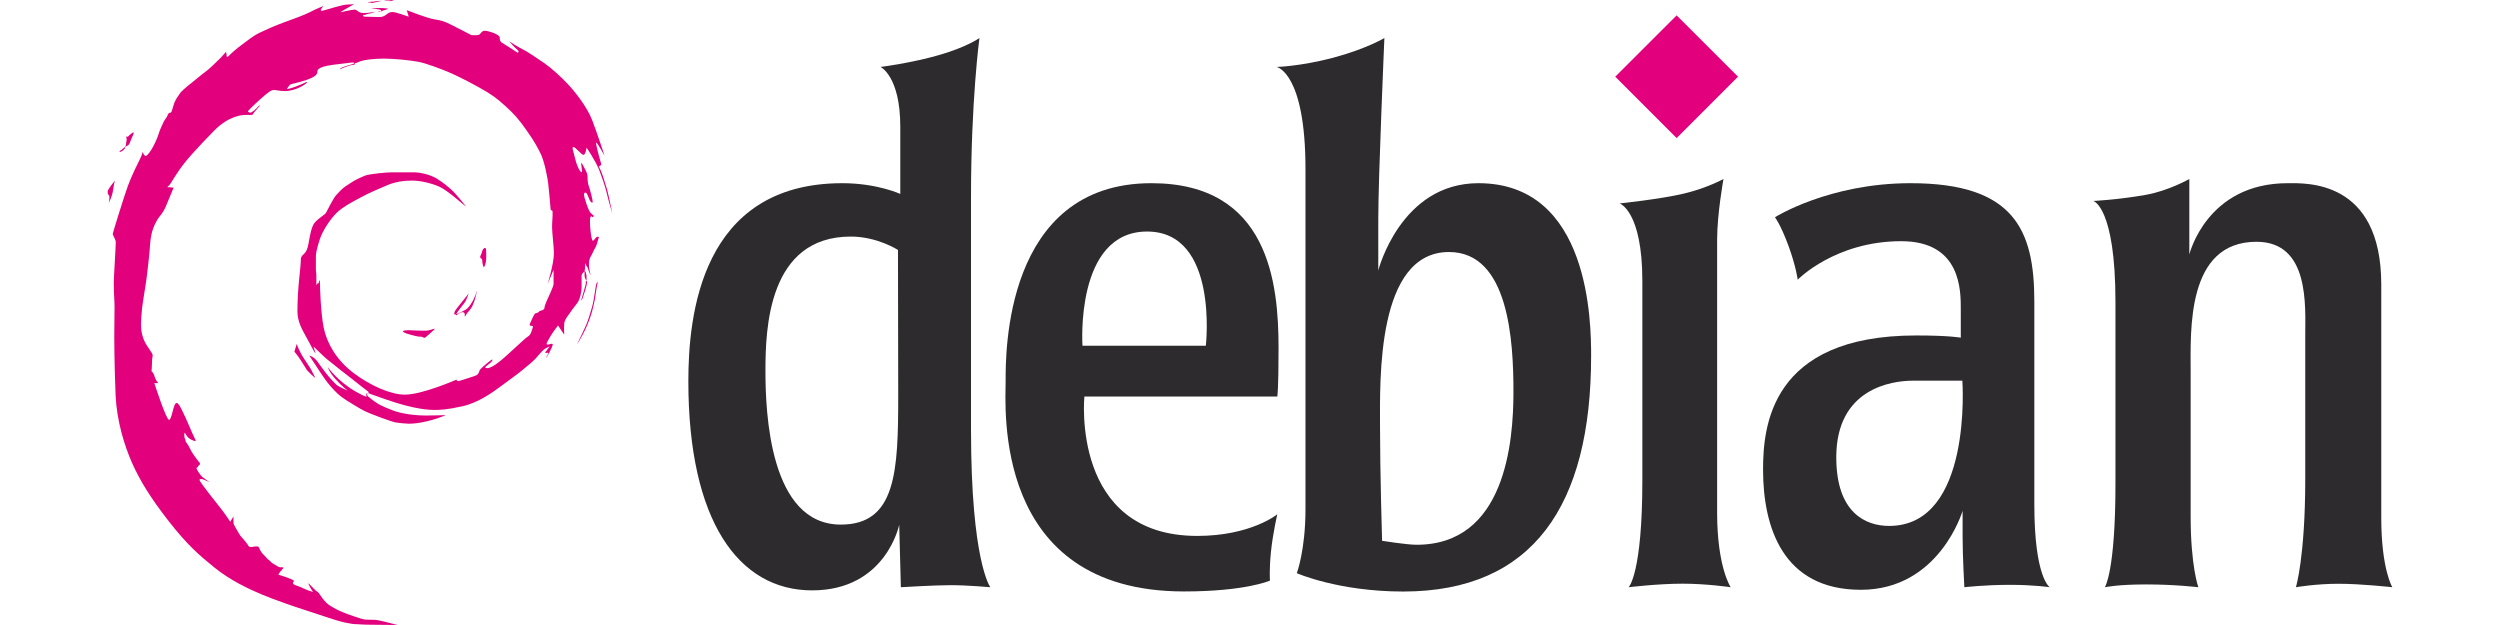 <?xml version="1.0" encoding="UTF-8"?>
<!DOCTYPE svg PUBLIC "-//W3C//DTD SVG 1.1//EN" "http://www.w3.org/Graphics/SVG/1.1/DTD/svg11.dtd">
<!-- Creator: CorelDRAW 2019 (64-Bit) -->
<svg xmlns="http://www.w3.org/2000/svg" xml:space="preserve" width="800px" height="200px" version="1.1" style="shape-rendering:geometricPrecision; text-rendering:geometricPrecision; image-rendering:optimizeQuality; fill-rule:evenodd; clip-rule:evenodd"
viewBox="0 0 302.57 75.64"
 xmlns:xlink="http://www.w3.org/1999/xlink"
 xmlns:xodm="http://www.corel.com/coreldraw/odm/2003">
 <defs>
  <style type="text/css">
   <![CDATA[
    .fil2 {fill:none}
    .fil0 {fill:#2D2B2D}
    .fil1 {fill:#E2007D}
   ]]>
  </style>
 </defs>
 <g id="Layer_x0020_1">
  <g id="_1677793310480">
   <path class="fil0" d="M253.35 24.32c0,0 3.01,-0.14 6.41,-0.75 2.74,-0.5 5.21,-1.91 5.21,-1.91l0 9.14c0,0 2.07,-8.63 11.9,-8.63 2.13,0 11.33,-0.51 11.33,12.27 0,0.57 0,25.31 0,28.21 0,6.24 1.34,8.42 1.34,8.42 0,0 -3.72,-0.42 -6.51,-0.42 -2.79,0 -5.16,0.42 -5.16,0.42 0,0 1.13,-3.68 1.13,-13.08 0,-4.84 0,-13.86 0,-17.4 0,-3.55 0.55,-11.33 -5.9,-11.33 -8.52,0 -7.97,10.77 -7.97,15.77 0,5 0,15.78 0,17.47 0,6.01 0.93,8.57 0.93,8.57 0,0 -2.78,-0.34 -6.3,-0.34 -3.52,0 -5.01,0.34 -5.01,0.34 0,0 1.28,-1.92 1.28,-12.49 0,-10.56 0,-17.99 0,-22.02 0,-11.53 -2.68,-12.24 -2.68,-12.24z"/>
   <polygon class="fil1" points="202.92,1.86 210.35,9.28 202.92,16.71 195.49,9.28 "/>
   <path class="fil0" d="M207.82 62.05c0,-2.83 0,-29.84 0,-33.01 0,-3.18 0.77,-7.38 0.77,-7.38 0,0 -1.98,1.1 -4.8,1.77 -2.82,0.67 -7.77,1.19 -7.77,1.19 0,0 2.75,0.9 2.75,9.39 0,4.66 0,21.19 0,24.12 0,11.35 -1.66,12.94 -1.66,12.94 0,0 3.55,-0.43 6.52,-0.43 2.97,0 5.83,0.43 5.83,0.43 0,0 -1.64,-2.42 -1.64,-9.02z"/>
   <path class="fil0" d="M217.57 33.85c0,0 -0.18,-1.55 -1.12,-4.12 -0.95,-2.57 -1.63,-3.44 -1.63,-3.44 0,0 6.52,-4.12 16.41,-4.12 12.5,0 14.98,5.61 14.98,14.29l0 24.56c0,8.92 1.87,10.05 1.87,10.05 0,0 -1.84,-0.29 -4.86,-0.29 -3.01,0 -5.48,0.29 -5.48,0.29 0,0 -0.21,-3.75 -0.21,-6.1l0 -3.15c0,0 -2.8,9.56 -12.32,9.56 -9.51,0 -11.83,-7.68 -11.83,-14.54 0,-5.12 0.84,-16.24 18.51,-16.24 4.17,0 5.42,0.27 5.42,0.27l0 -3.42c0,-2.22 0.08,-8.26 -7.21,-8.26 -8.01,0 -12.53,4.66 -12.53,4.66zm13.98 12.22l5.95 0c0,0 1.27,17.58 -8.86,17.58 -2.84,0 -6.4,-1.57 -6.4,-8.31 0,-8.33 6.7,-9.27 9.31,-9.27z"/>
   <path class="fil0" d="M158 20.47l0 41.13c0,5.01 -1.05,7.77 -1.05,7.77 0,0 5.03,2.22 12.87,2.22 15.7,0 22.75,-10.4 22.75,-28.51 0,-3.97 -0.12,-20.91 -13.64,-20.91 -9.44,0 -12.12,10.56 -12.12,10.56l0 -6.24c0,-4.93 0.74,-21.89 0.74,-21.89 0,0 -2.17,1.31 -6.18,2.38 -4.01,1.06 -6.87,1.12 -6.87,1.12 0,0 3.5,0.63 3.5,12.37zm9.02 31.07c0,5.57 0.25,13.91 0.25,13.91 0,0 2.98,0.48 4.18,0.48 10.72,0 11.72,-12.4 11.72,-18.5 0,-6.1 -0.53,-16.93 -7.8,-16.93 -8.79,0 -8.35,15.47 -8.35,21.04z"/>
   <path class="fil0" d="M154.59 62.24c0,0 -0.55,2.36 -0.77,4.56 -0.22,2.19 -0.12,3.47 -0.12,3.47 0,0 -2.94,1.31 -10.4,1.31 -23.25,0 -21.59,-22.34 -21.59,-25.49 0,-3.14 -0.21,-23.92 17.65,-23.92 14.23,0 15.38,12.15 15.38,19.94 0,5.16 -0.15,5.88 -0.15,5.88l-23.35 0c0,0 -1.68,16.87 13.66,16.87 6.49,0 9.69,-2.62 9.69,-2.62zm-23.58 -20.4l14.93 0c0,0 1.59,-13.82 -7.11,-13.82 -8.76,0 -7.82,13.82 -7.82,13.82z"/>
   <path class="fil0" d="M118.54 4.6c0,0 -1.02,7.57 -1.02,19.17l0 28.21c0,16.01 2.34,19.09 2.34,19.09 0,0 -2.76,-0.25 -4.78,-0.25 -2.02,0 -6.05,0.25 -6.05,0.25l-0.2 -7.56c0,0 -1.6,7.94 -10.54,7.94 -8.93,0 -14.98,-8.44 -14.98,-25.32 0,-7.81 1.46,-23.96 18.64,-23.96 4.19,0 7.01,1.3 7.01,1.3l0 -8.14c0,-6.11 -2.39,-7.23 -2.39,-7.23 0,0 3.76,-0.47 7.12,-1.45 3.36,-0.97 4.85,-2.05 4.85,-2.05zm-9.86 25.65c0,0 -2.5,-1.62 -5.7,-1.62 -10.02,0 -10.34,11.17 -10.34,16.26 0,5.09 0.52,18.6 9.12,18.6 6.7,0 6.95,-6.44 6.95,-15.64l-0.03 -17.6z"/>
   <path class="fil1" d="M58.55 32.37c0,0 0.3,-0.33 0.3,-1.28 0,-0.95 -0.02,-1.09 -0.15,-1.09 -0.13,0 -0.33,0.21 -0.38,0.53 -0.03,0.2 -0.21,0.44 -0.21,0.58 0,0.14 0.25,0.18 0.25,0.38 0,0.48 0.19,0.88 0.19,0.88z"/>
   <path class="fil1" d="M48.77 40.08c0,0.2 0.78,0.4 1.5,0.58 0.71,0.17 0.58,0.03 0.8,0.11 0.22,0.09 0.3,0.2 0.47,0.02 0.17,-0.17 1.24,-1.01 1.04,-1.01 -0.19,0 -0.47,0.24 -1.16,0.24 -1.22,0 -1.61,-0.06 -1.95,-0.06 -0.34,0 -0.7,0.05 -0.7,0.12z"/>
   <path class="fil1" d="M48.12 75.64c0,0 -1.84,-0.03 -3.07,-0.03 -1.22,0 -1.59,-0.07 -1.9,-0.07 -0.31,0 -0.62,-0.03 -1.42,-0.2 -0.81,-0.18 -1.53,-0.44 -2.05,-0.6 -0.53,-0.17 -1.95,-0.65 -2.92,-0.96 -0.97,-0.31 -3.54,-1.18 -5.07,-1.83 -1.52,-0.64 -3.81,-1.7 -5.71,-3.24 -1.9,-1.54 -3.3,-2.74 -5.55,-5.62 -2.26,-2.89 -3.54,-5.02 -4.44,-7.05 -0.91,-2.04 -1.85,-5.04 -2,-8.18 -0.04,-0.94 -0.16,-4.44 -0.16,-7.09 0,-2.65 0.06,-3.51 0.02,-4.17 -0.05,-0.66 -0.08,-1.8 -0.08,-2.43 0,-0.63 0.24,-4.22 0.24,-4.9 0,-0.26 -0.37,-0.83 -0.37,-0.95 0,-0.12 1.43,-4.73 1.85,-5.86 0.41,-1.13 1.3,-2.93 1.51,-3.34 0.2,-0.41 0.26,-0.74 0.26,-0.74 0,0 0.16,0.49 0.37,0.49 0.2,0 0.6,-0.58 0.86,-1.05 0.27,-0.48 0.58,-1.18 0.74,-1.71 0.15,-0.52 0.39,-0.91 0.51,-1.22 0.11,-0.31 0.38,-0.58 0.51,-0.87 0.13,-0.29 0.18,-0.38 0.34,-0.38 0.16,0 0.17,-0.1 0.41,-0.89 0.23,-0.8 0.56,-1.07 0.73,-1.38 0.17,-0.31 1.01,-1 1.45,-1.34 0.44,-0.33 1.2,-1.01 1.63,-1.3 0.42,-0.29 1.4,-1.23 1.9,-1.74 0.5,-0.52 0.63,-0.72 0.63,-0.72 0,0 0.08,0.18 0.08,0.37 0,0.18 0.01,0.39 0.26,0.13 0.25,-0.27 1.01,-0.94 1.54,-1.32 0.52,-0.38 1.39,-1.1 2.18,-1.48 0.79,-0.38 1.84,-0.85 2.96,-1.26 1.11,-0.41 2.44,-0.87 3.16,-1.25 0.72,-0.38 1.64,-0.74 1.64,-0.74 0,0 -0.69,0.7 -0.1,0.57 0.6,-0.13 2.34,-0.75 3.09,-0.75 0.41,0 0.71,-0.04 0.71,-0.04 0,0 -0.66,0.39 -1,0.57 -0.33,0.17 -0.66,0.42 -0.66,0.42 0,0 1.41,-0.33 1.72,-0.33 0.3,0 0.45,0.42 1.07,0.42 0.61,0 1.42,-0.16 1.42,-0.16 0,0 -0.5,0.23 -0.74,0.23 -0.23,0 -0.32,0.14 -0.57,0.15 -0.25,0.02 -0.25,0.2 0.12,0.22 0.37,0.01 1.37,0.04 1.73,0.04 0.79,0 0.87,-0.61 1.55,-0.61 0.38,0 1.97,0.57 1.97,0.57l-0.24 -0.79c0,0 2.46,0.97 3.31,1.1 0.85,0.13 1.27,0.26 2.06,0.66 0.79,0.39 2.45,1.26 2.45,1.26 0,0 0.7,0.04 0.9,-0.03 0.2,-0.07 0.32,-0.5 0.73,-0.5 0.41,0 1.8,0.45 1.8,0.81 0,0.35 0.07,0.51 0.26,0.63 0.2,0.11 1.93,1.23 1.93,1.23 0,0 0.23,-0.15 -0.06,-0.37 -0.29,-0.22 -1,-1.03 -1,-1.03 0,0 1.16,0.75 1.64,0.97 0.49,0.22 1.82,1.13 2.67,1.71 0.85,0.59 2.02,1.67 2.78,2.48 0.77,0.81 2.33,2.71 2.99,4.44 0.66,1.73 1.48,4.26 1.48,4.26 0,0 -0.89,-1.62 -1.01,-1.59 -0.12,0.03 0.47,2.15 0.57,2.45 0.11,0.29 0,0.29 -0.1,0.33 -0.1,0.05 -0.21,0.12 -0.03,0.37 0.18,0.25 0.68,1.83 0.87,2.5 0.19,0.68 0.64,2.93 0.64,2.93 0,0 -0.44,-1.44 -0.66,-2.4 -0.22,-0.95 -0.63,-2.08 -0.92,-2.84 -0.46,-1.17 -1.54,-2.73 -1.54,-2.73 0,0 -0.12,0.87 -0.37,0.87 -0.25,0 -0.98,-0.95 -1.21,-0.95 -0.24,0 -0.04,0.42 0.23,1.53 0.27,1.12 0.87,1.95 0.79,1.28 -0.07,-0.68 -0.2,-1.17 0.08,-0.69 0.27,0.48 0.59,1.1 0.59,1.3 0,0.21 0.02,0.97 0.14,1.25 0.12,0.28 0.57,1.94 0.48,2.04 -0.09,0.1 -0.29,-0.09 -0.44,-0.49 -0.14,-0.39 -0.3,-0.7 -0.39,-0.7 -0.09,0 -0.34,-0.03 -0.11,0.73 0.24,0.76 0.44,1.45 0.74,1.76 0.3,0.31 0.41,0.28 0.3,0.4 -0.12,0.12 -0.09,0.12 -0.17,0.02 -0.08,-0.1 -0.25,-0.12 -0.25,0.6 0,0.72 0.17,2.31 0.35,2.31 0.19,0 0.32,-0.48 0.59,-0.48 0.27,0 0.1,0.05 -0.04,0.68 -0.15,0.63 -0.36,0.74 -0.52,1.16 -0.15,0.42 -0.5,0.66 -0.5,1.46 0,0.8 0.24,1.42 0.24,1.42 0,0 -0.27,-0.48 -0.35,-0.82 -0.08,-0.34 -0.25,-0.35 -0.25,-0.5 0,-0.28 -0.11,-0.18 -0.11,0.14 0,0.52 -0.06,0.52 -0.06,0.62 0,0.09 0.16,-0.02 0.16,0.21 0,0.23 0.08,0.13 0.08,0.36 0,0.23 0,0.48 0,0.57 0,0.08 -0.24,-0.3 -0.24,-0.59 0,-0.29 0.04,-0.61 -0.13,-0.42 -0.16,0.18 -0.23,0.36 -0.23,0.36 0,0 0,0.78 0,1.37 0,0.58 -0.14,1.48 -0.52,2 -0.38,0.53 -0.65,0.81 -0.78,1.04 -0.13,0.24 -0.77,0.91 -0.8,1.44 -0.05,0.72 0,1.36 0,1.36l-0.75 -1.12c0,0 -0.58,0.74 -0.88,1.24 -0.3,0.51 -0.5,0.85 -0.5,0.96 0,0.11 0.01,0.11 0.16,0.11 0.16,0 0.58,-0.21 0.58,0 0,0.22 -0.8,1.78 -0.8,1.56 0,-0.09 0.41,-0.57 0.2,-0.57 -0.2,0 -0.38,0.1 -0.28,-0.08 0.11,-0.19 0.5,-0.67 0.5,-0.67 0,0 -0.46,0.11 -0.87,0.53 -0.41,0.41 -0.65,0.75 -0.87,0.97 -0.22,0.22 -0.25,0.25 -0.5,0.47 -0.25,0.22 -0.76,0.61 -1.07,0.89 -0.31,0.28 -1.83,1.37 -2.68,2.01 -0.85,0.63 -2.64,1.93 -4.54,2.35 -1.9,0.43 -2.78,0.45 -3.39,0.45 -0.61,0 -2.37,-0.04 -5.89,-1.27 -1.75,-0.61 -2.16,-0.75 -2.16,-0.8 0,-0.05 0.09,-0.02 0.09,-0.07 0,-0.04 -0.34,-0.28 -0.9,-0.71 -0.55,-0.44 -2,-1.59 -2.42,-1.9 -0.42,-0.32 -1.46,-1.17 -1.77,-1.41 -0.3,-0.24 -1.61,-1.52 -1.61,-1.52l0.26 0.85c0,0 -0.09,-0.06 -0.3,-0.45 -0.2,-0.4 -0.74,-1.35 -1,-1.85 -0.27,-0.5 -0.9,-1.55 -0.9,-2.78 0,-3 0.41,-5.27 0.41,-6.27 0,-0.3 0.09,-0.44 0.38,-0.7 0.28,-0.27 0.43,-0.59 0.56,-1.3 0.12,-0.71 0.33,-2.01 0.74,-2.49 0.54,-0.61 1.28,-0.98 1.38,-1.21 0.11,-0.24 0.93,-1.83 1.22,-2.12 0.28,-0.29 0.63,-0.69 0.92,-0.91 0.29,-0.23 0.53,-0.34 0.89,-0.6 0.36,-0.27 1.15,-0.63 1.69,-0.85 0.53,-0.21 2.63,-0.4 3.21,-0.4 0.57,0 2.24,0 2.76,0 0.52,0 1.77,0.21 2.67,0.74 0.89,0.54 1.49,1.09 1.85,1.41 0.36,0.32 0.91,1 1.12,1.24 0.21,0.25 0.63,0.78 0.63,0.78 0,0 -0.6,-0.47 -1.11,-0.91 -0.52,-0.43 -1.4,-1.17 -2.17,-1.53 -0.77,-0.35 -2.18,-0.73 -3.26,-0.73 -1.08,0 -2.11,0.17 -3.02,0.56 -0.9,0.39 -2.12,0.88 -3.31,1.53 -1.2,0.64 -2.07,1.12 -2.79,1.79 -0.71,0.68 -1.74,2.17 -2.08,3.27 -0.35,1.11 -0.46,1.64 -0.46,2.07 0,0.43 0,1.07 0,1.45 0,0.37 0.06,0.47 0.06,0.86 0,0.39 0,0.7 0,0.95 0,0.25 0.07,0.16 0.1,0.03 0.02,-0.13 0.19,-0.02 0.19,-0.14 0,-0.13 0.14,-0.55 0.14,-0.07 0,0.48 0.09,3.69 0.46,5.53 0.38,1.84 1.53,3.87 3.57,5.43 2.05,1.56 4.56,2.65 6.24,2.65 2.14,0 6.26,-1.82 6.26,-1.82 0,0 0.03,0.18 0.17,0.18 0.15,0 0.62,-0.16 1.33,-0.39 0.71,-0.24 1.02,-0.27 1.17,-0.58 0.16,-0.3 0.06,-0.31 0.27,-0.52 0.21,-0.22 1.28,-1.14 1.38,-1.12 0.1,0.03 -0.02,0.26 -0.35,0.51 -0.32,0.25 -0.77,0.53 -0.25,0.53 0.77,0 2.28,-1.47 3.29,-2.39 1.01,-0.93 1.41,-1.3 1.67,-1.46 0.26,-0.16 0.32,-0.4 0.42,-0.65 0.09,-0.25 0.22,-0.61 0.09,-0.61 -0.12,0 -0.42,0.02 -0.31,-0.25 0.12,-0.26 0.54,-1.28 0.68,-1.28 0.13,0 0.33,-0.07 0.42,-0.2 0.09,-0.14 0.67,-0.13 0.67,-0.47 0,-0.34 0.45,-1.18 0.72,-1.82 0.27,-0.63 0.38,-0.87 0.38,-1.09 0,-0.22 0,-1.69 0,-1.69l-0.73 1.76c0,0 0.77,-2.44 0.77,-3.78 0,-0.73 -0.22,-2.38 -0.22,-3.13 0,-0.75 0.06,-1.03 0.06,-1.42 0,-0.39 0.02,-0.6 -0.08,-0.6 -0.1,0 -0.17,-0.06 -0.17,-0.26 0,-0.2 -0.22,-2.51 -0.28,-3.01 -0.06,-0.51 -0.43,-2.69 -0.97,-3.72 -0.33,-0.63 -0.61,-1.23 -1.56,-2.58 -0.94,-1.36 -1.54,-2.06 -2.61,-3.03 -1.07,-0.96 -1.58,-1.38 -3.24,-2.3 -1.66,-0.92 -3.07,-1.6 -3.83,-1.91 -0.76,-0.31 -2.55,-1.01 -3.54,-1.19 -0.99,-0.18 -2.86,-0.38 -4.15,-0.38 -1.29,0 -2.36,0.16 -2.8,0.31 -0.43,0.15 -0.5,0.23 -0.61,0.23 -0.2,0 -0.02,0.2 -0.18,0.2 -0.19,0 -0.52,0.09 -0.92,0.22 -0.4,0.14 -0.77,0.34 -0.77,0.34 0,0 -0.12,-0.14 0.71,-0.4 0.63,-0.19 0.99,-0.26 0.99,-0.35 0,-0.09 -0.18,-0.08 -0.27,-0.08 -0.09,0 -1.21,0.15 -2.22,0.27 -1.01,0.12 -1.96,0.38 -1.96,0.77 0,0.39 -0.18,0.66 -1.26,1.05 -1.08,0.38 -1.93,0.48 -2.07,0.61 -0.13,0.13 -0.37,0.51 -0.37,0.51 0,0 0.24,0.02 1.14,-0.32 1.16,-0.43 1.3,-0.65 1.3,-0.5 0,0.15 -1.31,1.07 -2.65,1.07 -0.66,0 -1.06,-0.13 -1.36,-0.13 -0.3,0 -0.62,0.19 -1.72,1.18 -1.1,1 -1.43,1.39 -1.43,1.39 0,0 0.11,0.17 0.3,0.17 0.2,0 0.74,-0.48 0.9,-0.69 0.15,-0.21 0.47,-0.35 0.03,0.11 -0.73,0.79 -0.62,0.86 -0.75,0.86 -0.13,0 -0.36,0 -0.76,0 -0.41,0 -2.02,0.07 -3.85,1.95 -1.83,1.88 -3.39,3.53 -4.25,4.83 -0.87,1.29 -0.92,1.49 -1.12,1.71 -0.21,0.22 -0.27,0.24 -0.27,0.24l0.79 0.06c0,0 -0.53,1.29 -0.95,2.28 -0.43,0.99 -0.76,1.11 -1.12,1.77 -0.36,0.66 -0.69,1.44 -0.78,2.81 -0.09,1.38 -0.32,3.25 -0.44,4.22 -0.13,0.96 -0.41,2.5 -0.53,3.48 -0.11,0.98 -0.13,1.53 -0.13,2.12 0,0.6 0.13,1.56 0.71,2.43 0.58,0.87 0.7,1.02 0.7,1.2 0,0.18 -0.08,0.35 -0.08,0.82 0,0.48 -0.06,1.09 -0.06,1.09 0,0 0.27,0.22 0.37,0.64 0.11,0.42 0.44,0.81 0.44,0.81l-0.47 0c0,0 1.43,4.44 1.78,4.44 0.35,0 0.51,-2.04 0.91,-2.04 0.22,0 0.41,0.39 0.62,0.8 0.22,0.41 0.7,1.48 0.96,2.1 0.58,1.41 0.86,1.73 0.69,1.71 -0.17,-0.01 -0.78,-0.23 -1.03,-0.63 -0.26,-0.4 -0.3,-0.54 -0.3,-0.08 0,0.46 0.15,0.45 0.15,0.66 0,0.21 0.25,0.34 0.48,0.84 0.26,0.59 0.67,1.12 0.9,1.43 0.22,0.31 0.47,0.48 0.34,0.62 -0.13,0.15 -0.21,0.15 -0.21,0.24 0,0.1 -0.19,0.1 -0.19,0.21 0.01,0.11 0.44,0.87 0.83,1.15 0.4,0.28 0.75,0.53 0.75,0.53 0,0 -0.84,-0.38 -0.94,-0.38 -0.1,0 -0.4,-0.04 -0.2,0.28 0.18,0.33 1.94,2.6 2.44,3.2 0.49,0.6 1.21,1.69 1.21,1.69l0.39 -0.64c0,0 0,0.66 0,0.82 0,0.16 0.6,1.13 0.68,1.27 0.09,0.15 0.14,0.23 0.24,0.35 0.1,0.12 0.25,0.26 0.35,0.39 0.1,0.14 0.29,0.38 0.43,0.55 0.13,0.18 0.13,0.33 0.39,0.33 0.26,0 0.32,-0.08 0.63,-0.08 0.32,0 0.31,0 0.39,0.2 0.07,0.2 0.33,0.67 0.69,0.96 0.08,0.06 0.24,0.3 0.35,0.39 0.12,0.08 0.24,0.15 0.31,0.25 0.08,0.11 0.32,0.28 0.32,0.28 0,0 0.15,0.08 0.29,0.17 0.15,0.08 0.39,0.27 0.56,0.27 0.18,0 0.51,-0.03 0.37,0.14 -0.13,0.16 -0.66,0.74 -0.54,0.77 0.12,0.03 1.86,0.56 1.86,0.75 0,0.11 -0.12,0.05 -0.12,0.27 0,0.21 0.67,0.35 0.96,0.49 0.28,0.15 1.61,0.71 1.43,0.5 -0.18,-0.2 -0.55,-0.92 -0.53,-0.97 0.03,-0.05 0.82,0.86 1.03,0.97 0.21,0.1 0.35,0.39 0.54,0.64 0.18,0.25 0.53,0.76 1.04,1.07 0.51,0.31 1.09,0.76 3.83,1.61 0.68,0.21 1.31,0.04 1.97,0.17 0.67,0.12 2.39,0.58 2.39,0.58z"/>
   <path class="fil1" d="M54.96 38c0,-0.11 0.06,-0.11 0.06,-0.24 0,-0.13 0.47,-0.71 0.91,-1.25 0.45,-0.53 0.78,-0.99 0.78,-0.99 0,0 -0.21,0.79 -0.55,1.2 -0.34,0.41 -0.97,1.27 -0.93,1.29 0.03,0.02 0.36,-0.12 0.81,-0.36 0.45,-0.24 0.55,-0.28 0.92,-0.81 0.51,-0.72 0.8,-1.75 0.8,-1.75 0,0 -0.31,1.6 -0.75,2.22 -0.45,0.62 -0.42,0.45 -0.56,0.72 -0.13,0.27 -0.23,0.38 -0.2,0.15 0.03,-0.23 -0.06,-0.4 -0.24,-0.4 -0.39,0 -0.84,0.49 -0.84,0.36 0,-0.22 -0.21,-0.02 -0.21,-0.14z"/>
   <path class="fil1" d="M70.95 34c-0.08,0 -0.04,0.12 -0.04,0.27 0,0.14 -0.51,1.84 -0.54,1.95 -0.03,0.12 0.01,0.26 0.16,-0.17 0.15,-0.44 0.51,-1.53 0.51,-1.83 0,-0.15 -0.01,-0.22 -0.09,-0.22z"/>
   <path class="fil1" d="M72.29 34.17c-0.11,0 -0.19,0.44 -0.3,1.23 -0.11,0.79 -0.2,1.27 -0.35,1.8 -0.15,0.52 -0.42,1.44 -0.62,1.93 -0.19,0.5 -1.21,2.59 -1.21,2.59 0,0 0.57,-0.87 1.02,-1.83 0.45,-0.96 0.69,-1.72 0.82,-2.17 0.13,-0.44 0.36,-1.47 0.4,-1.83 0.05,-0.37 0.16,-1.13 0.22,-1.41 0.07,-0.29 0.12,-0.31 0.02,-0.31z"/>
   <path class="fil1" d="M13.14 24.61c0,0 0.43,-0.77 0.55,-1.63 0.11,-0.87 0.23,-1.12 0.23,-1.12 0,0 -0.89,1.02 -0.89,1.33 0,0.5 0.21,0.32 0.21,0.65 0,0.59 -0.1,0.77 -0.1,0.77z"/>
   <path class="fil1" d="M14.47 18.35c0,0.09 0.24,0 0.43,-0.16 0.19,-0.17 0.29,-0.29 0.24,-0.33 -0.05,-0.04 -0.07,-0.07 -0.15,0.03 -0.08,0.1 -0.36,0.31 -0.42,0.34 -0.06,0.03 -0.1,0.02 -0.1,0.12z"/>
   <path class="fil1" d="M15.12 17.78c0.03,0.02 0.23,-0.11 0.38,-0.2 0.15,-0.1 0.23,-0.3 0.32,-0.58 0.09,-0.28 0.37,-0.76 0.36,-0.91 -0.01,-0.15 -0.22,0.01 -0.28,0.08 -0.06,0.07 -0.22,0.14 -0.29,0.24 -0.06,0.1 -0.29,0.25 -0.29,0.12 0,-0.13 -0.11,-0.21 0,0.23 0.05,0.19 -0.06,0.42 -0.06,0.61 0,0.3 -0.14,0.41 -0.14,0.41z"/>
   <path class="fil1" d="M35.91 41.63l-0.28 0.93c0,0 0.41,0.48 0.77,1.04 0.37,0.56 0.65,1.06 0.76,1.21 0.12,0.14 0.54,0.54 0.67,0.66 0.14,0.13 0.34,0.29 0.34,0.29 0,0 -0.38,-0.8 -0.56,-1.11 -0.18,-0.31 -0.43,-0.65 -0.79,-1.21 -0.63,-0.95 -0.91,-1.81 -0.91,-1.81z"/>
   <path class="fil1" d="M37.43 43.03c0,0 0.6,0.9 0.82,1.25 0.22,0.34 0.96,1.48 1.41,2.05 0.45,0.56 1.1,1.28 1.66,1.7 0.56,0.42 2.25,1.44 2.76,1.69 0.5,0.25 1.3,0.55 2.1,0.85 0.81,0.29 1.31,0.47 1.67,0.55 0.36,0.07 1.38,0.16 1.61,0.16 2.15,0 4.5,-1.04 4.5,-1.04 0,0 -1.63,0.05 -2.4,0.05 -0.77,0 -2.65,-0.09 -4.05,-0.63 -1.4,-0.55 -1.63,-0.71 -1.88,-0.87 -0.25,-0.16 -1.21,-0.82 -1.21,-1.02 0,-0.2 0.09,-0.2 0.09,-0.2 0,0 -0.18,-0.06 -0.18,0.21 0,0.17 0.05,0.23 0.05,0.23 0,0 -0.17,0.04 -1.26,-0.58 -2.23,-1.25 -3.45,-3 -3.45,-3 0,0 0.15,0.58 0.94,1.46 0.79,0.89 1.48,1.39 1.48,1.39 0,0 -1.04,-0.44 -1.34,-0.69 -0.3,-0.25 -1.02,-1.06 -1.36,-1.51 -0.33,-0.46 -0.64,-0.85 -0.74,-1 -0.09,-0.15 -0.19,-0.28 -0.28,-0.39 -0.42,-0.55 -0.94,-0.66 -0.94,-0.66z"/>
   <path class="fil1" d="M44.88 1.01c0,0 0.44,-0.04 1.02,-0.04 0.58,0 1.33,0.05 0.93,0.16 -0.4,0.11 -0.69,0.24 -0.69,0.24 0,0 -0.34,0.09 -0.34,-0.01 0,-0.1 0.34,0.12 0.34,-0.1 0,-0.15 -1.26,-0.25 -1.26,-0.25z"/>
   <path class="fil1" d="M44.56 0.28c0,0.06 0.38,-0.01 0.38,0.05 0,0.07 0.08,0.04 0.28,-0.01 0.2,-0.05 1.16,-0.23 0.82,-0.22 -0.34,0.01 -0.65,0.09 -0.9,0.1 -0.25,0.01 -0.58,0.02 -0.58,0.08z"/>
   <path class="fil1" d="M46.52 0.08c0.12,0.04 0.78,0.08 0.79,0.04 0.02,-0.05 0.57,-0.05 0.24,-0.11 -0.33,-0.05 -0.22,0.06 -0.57,0.05 -0.34,-0.01 -0.58,-0.01 -0.46,0.02z"/>
  </g>
  <rect class="fil2" width="302.57" height="75.64"/>
 </g>
</svg>

